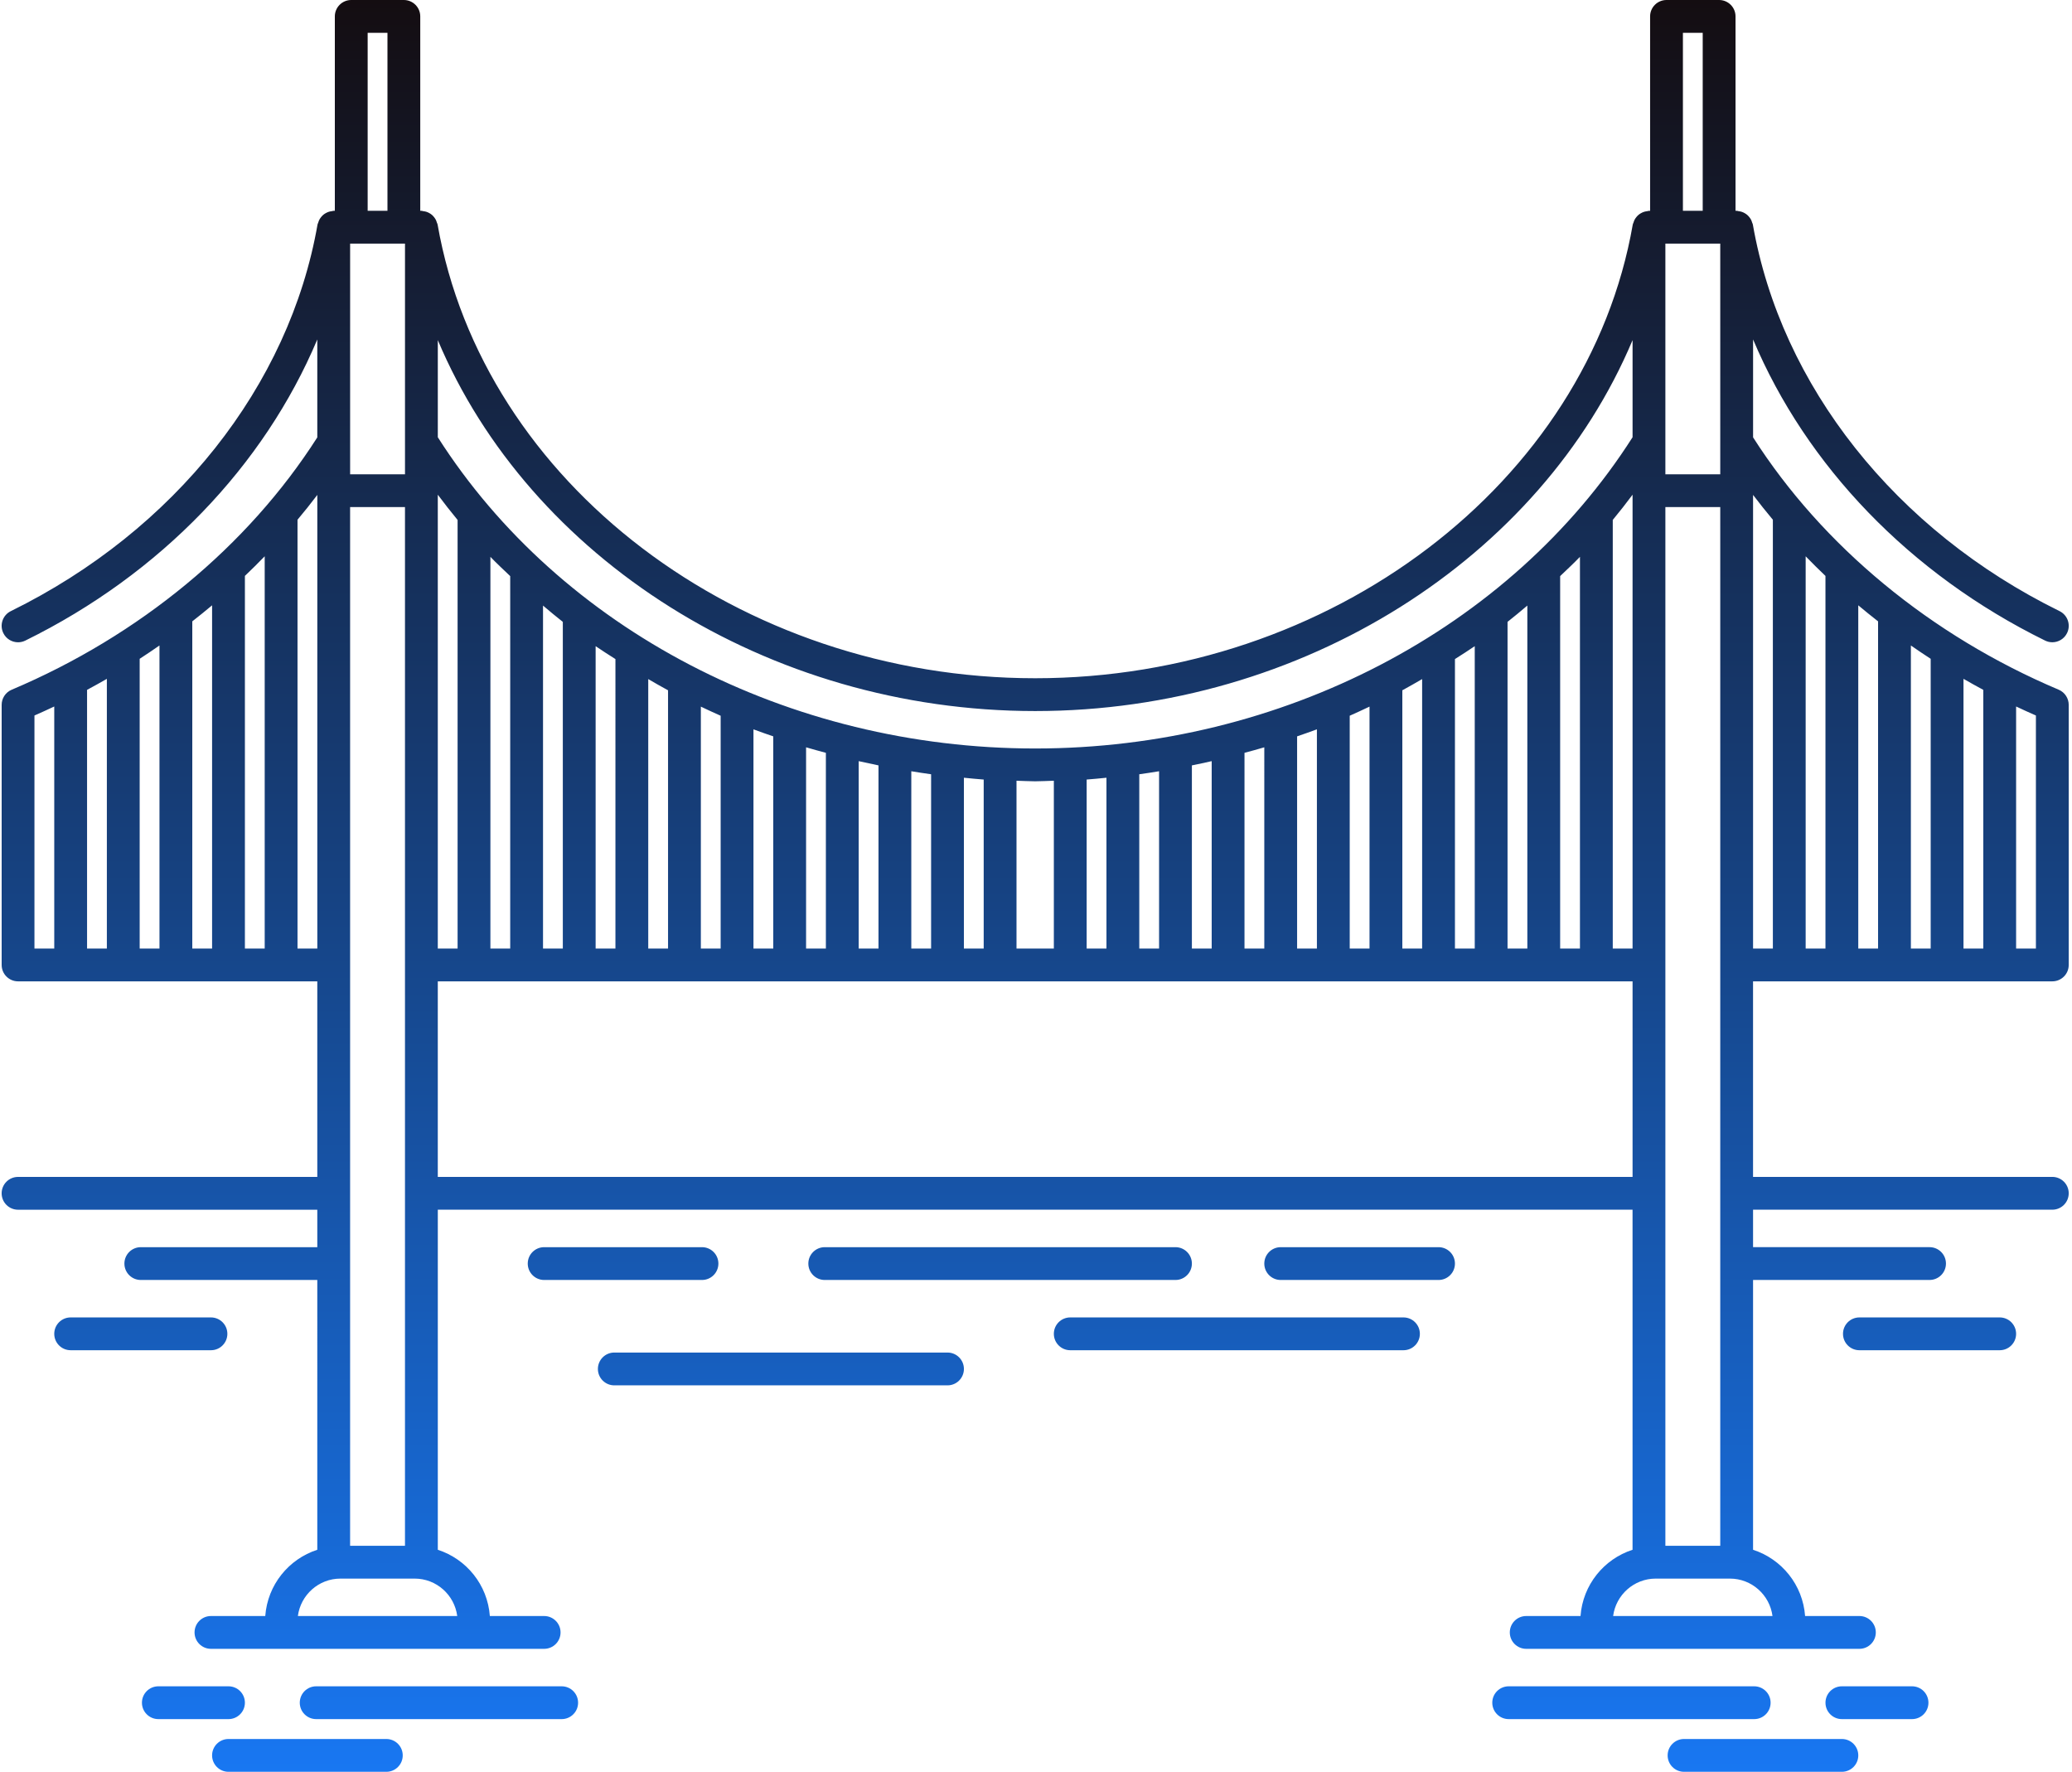 <?xml version="1.0" encoding="UTF-8" standalone="no"?><svg xmlns="http://www.w3.org/2000/svg" xmlns:xlink="http://www.w3.org/1999/xlink" fill="#000000" height="108" preserveAspectRatio="xMidYMid meet" version="1" viewBox="-0.1 0.0 126.3 108.0" width="126.3" zoomAndPan="magnify"><linearGradient gradientUnits="userSpaceOnUse" id="a" x1="63" x2="63" xlink:actuate="onLoad" xlink:show="other" xlink:type="simple" y1="0" y2="108"><stop offset="0" stop-color="#140d11"/><stop offset="1" stop-color="#1877f2"/></linearGradient><path d="M107.828,103.788c0,0.553-0.448,1-1,1H91.863c-0.552,0-1-0.447-1-1s0.448-1,1-1h14.965 C107.38,102.788,107.828,103.235,107.828,103.788z M111.173,103.788c0,0.553,0.448,1,1,1h4.276c0.552,0,1-0.447,1-1s-0.448-1-1-1 h-4.276C111.62,102.788,111.173,103.235,111.173,103.788z M101.552,107c0,0.553,0.448,1,1,1h9.621c0.552,0,1-0.447,1-1s-0.448-1-1-1 h-9.621C102,106,101.552,106.447,101.552,107z M71.552,76.021H50.173c-0.552,0-1,0.447-1,1s0.448,1,1,1h21.379c0.552,0,1-0.447,1-1 S72.104,76.021,71.552,76.021z M87.587,78.021c0.552,0,1-0.447,1-1s-0.448-1-1-1h-9.621c-0.552,0-1,0.447-1,1s0.448,1,1,1H87.587z M64.138,81.303c0,0.553,0.448,1,1,1h20.311c0.552,0,1-0.447,1-1s-0.448-1-1-1H65.138C64.586,80.303,64.138,80.75,64.138,81.303z M122.793,81.303c0-0.553-0.448-1-1-1h-8.552c-0.552,0-1,0.447-1,1s0.448,1,1,1h8.552C122.346,82.303,122.793,81.855,122.793,81.303 z M42.69,76.021h-9.621c-0.552,0-1,0.447-1,1s0.448,1,1,1h9.621c0.552,0,1-0.447,1-1S43.242,76.021,42.69,76.021z M36.345,83.444 c0,0.553,0.448,1,1,1h20.311c0.552,0,1-0.447,1-1s-0.448-1-1-1H37.345C36.793,82.444,36.345,82.892,36.345,83.444z M13.759,81.303 c0-0.553-0.448-1-1-1H4.207c-0.552,0-1,0.447-1,1s0.448,1,1,1h8.552C13.311,82.303,13.759,81.855,13.759,81.303z M18.173,103.788 c0,0.553,0.448,1,1,1h14.965c0.552,0,1-0.447,1-1s-0.448-1-1-1H19.173C18.62,102.788,18.173,103.235,18.173,103.788z M13.828,102.788H9.552c-0.552,0-1,0.447-1,1s0.448,1,1,1h4.276c0.552,0,1-0.447,1-1S14.38,102.788,13.828,102.788z M12.828,107 c0,0.553,0.448,1,1,1h9.621c0.552,0,1-0.447,1-1s-0.448-1-1-1h-9.621C13.276,106,12.828,106.447,12.828,107z M126,42.968v15.848 c0,0.001,0,0.002,0,0.002c0,0.553-0.448,1-1,1h0h-3.207h-3.207h-3.207h-3.207h-3.207h-2.207v11.919H125c0.552,0,1,0.447,1,1 s-0.448,1-1,1h-18.241v2.283h10.758c0.552,0,1,0.447,1,1s-0.448,1-1,1h-10.758v16.446c1.748,0.567,3.031,2.137,3.172,4.038h3.31 c0.552,0,1,0.447,1,1s-0.448,1-1,1h-4.276H97.207h-4.276c-0.552,0-1-0.447-1-1s0.448-1,1-1h3.31 c0.142-1.901,1.424-3.471,3.172-4.038V73.737H26.587v20.729c1.748,0.567,3.031,2.137,3.172,4.038h3.31c0.552,0,1,0.447,1,1 s-0.448,1-1,1h-4.276H17.035h-4.276c-0.552,0-1-0.447-1-1s0.448-1,1-1h3.31c0.142-1.901,1.424-3.471,3.172-4.038V78.021H8.483 c-0.552,0-1-0.447-1-1s0.448-1,1-1h10.758v-2.283H1c-0.552,0-1-0.447-1-1s0.448-1,1-1h18.241V59.818h-2.207h-3.207h-3.207H7.414 H4.207H1.001h0c-0.552,0-1-0.447-1-1c0-0.001,0-0.002,0-0.002V42.968C0,42.577,0.228,42.205,0.611,42.043 c7.794-3.295,14.397-8.753,18.63-15.382v-5.969c-3.241,7.692-9.547,14.298-17.8,18.356C1.3,39.117,1.149,39.15,1.001,39.15 c-0.37,0-0.725-0.205-0.898-0.559c-0.244-0.496-0.04-1.095,0.456-1.339c9.989-4.911,16.979-13.725,18.698-23.576 c0.007-0.038,0.03-0.067,0.04-0.103c0.02-0.068,0.042-0.131,0.075-0.191c0.029-0.053,0.062-0.1,0.099-0.147 c0.043-0.054,0.088-0.103,0.142-0.147c0.044-0.036,0.09-0.066,0.14-0.094c0.061-0.035,0.123-0.064,0.191-0.085 c0.058-0.019,0.117-0.028,0.178-0.036c0.041-0.005,0.077-0.024,0.119-0.024h0.069V1c0-0.553,0.448-1,1-1h3.207c0.552,0,1,0.447,1,1 v11.849h0.069c0.041,0,0.076,0.018,0.115,0.023c0.066,0.008,0.128,0.018,0.19,0.038c0.063,0.02,0.119,0.047,0.176,0.078 c0.056,0.031,0.107,0.064,0.156,0.105c0.049,0.041,0.089,0.085,0.129,0.135c0.041,0.05,0.076,0.1,0.107,0.158 c0.031,0.058,0.052,0.119,0.071,0.183c0.011,0.037,0.035,0.068,0.042,0.107C29.324,29.448,44.984,41.342,63,41.342 s33.677-11.894,36.428-27.665c0.007-0.039,0.03-0.068,0.041-0.105c0.02-0.067,0.042-0.128,0.074-0.188 c0.029-0.054,0.062-0.101,0.1-0.148c0.043-0.054,0.088-0.102,0.142-0.146c0.044-0.036,0.09-0.066,0.14-0.094 c0.061-0.035,0.123-0.064,0.191-0.085c0.058-0.019,0.117-0.028,0.179-0.036c0.041-0.005,0.077-0.024,0.119-0.024h0.069V1 c0-0.553,0.448-1,1-1h3.207c0.552,0,1,0.447,1,1v11.849h0.069c0.041,0,0.076,0.018,0.115,0.023c0.066,0.008,0.128,0.018,0.19,0.038 c0.063,0.02,0.119,0.047,0.175,0.078c0.056,0.031,0.107,0.064,0.156,0.105c0.049,0.041,0.09,0.086,0.13,0.135 c0.04,0.049,0.075,0.099,0.106,0.156c0.032,0.059,0.053,0.121,0.072,0.186c0.011,0.037,0.034,0.066,0.041,0.105 c1.719,9.852,8.708,18.665,18.698,23.576c0.496,0.244,0.7,0.843,0.456,1.339c-0.174,0.354-0.529,0.559-0.898,0.559 c-0.148,0-0.298-0.033-0.44-0.103c-8.253-4.058-14.559-10.664-17.8-18.356v5.969c4.233,6.63,10.836,12.087,18.63,15.382 C125.772,42.205,126.001,42.577,126,42.968z M119.586,41.378v16.44h1.207V42.05C120.387,41.831,119.984,41.608,119.586,41.378z M113.172,36.897v20.921h1.207V37.874C113.97,37.555,113.568,37.229,113.172,36.897z M104.759,94.223V58.821 c0-0.001,0-0.002,0-0.002s0-0.002,0-0.002V30.909h-3.345v63.313h0.069H104.759z M93,57.818V36.912 c-0.398,0.336-0.796,0.672-1.207,0.993v19.913H93z M86.587,57.818V41.393c-0.401,0.23-0.798,0.465-1.207,0.684v15.742H86.587z M80.173,57.818V44.456c-0.398,0.153-0.804,0.286-1.207,0.428v12.934H80.173z M73.759,57.818V46.395 c-0.401,0.092-0.803,0.178-1.207,0.259v11.164H73.759z M67.345,57.818V47.407c-0.403,0.036-0.802,0.084-1.207,0.11v10.301H67.345z M59.862,57.818V47.517c-0.404-0.026-0.804-0.074-1.207-0.11v10.411H59.862z M53.449,57.818V46.654 c-0.404-0.082-0.806-0.168-1.207-0.259v11.423H53.449z M47.035,57.818V44.885c-0.403-0.142-0.809-0.276-1.207-0.428v13.362H47.035z M40.621,57.818V42.077c-0.409-0.218-0.806-0.453-1.207-0.684v16.425H40.621z M34.207,57.818V37.906 c-0.411-0.321-0.809-0.658-1.207-0.993v20.906H34.207z M27.793,57.818V31.693c-0.416-0.502-0.816-1.017-1.207-1.538v27.664H27.793z M24.517,94.223h0.069V30.909h-3.345v27.907c0,0.001,0,0.002,0,0.002s0,0.002,0,0.002v35.402H24.517z M21.242,14.849v14.061h3.345 V14.849H21.242z M29.793,57.818H31V35.117c-0.406-0.388-0.818-0.77-1.207-1.174V57.818z M36.207,57.818h1.207V40.174 c-0.403-0.261-0.813-0.513-1.207-0.786V57.818z M42.621,57.818h1.207v-14.19c-0.407-0.178-0.807-0.367-1.207-0.556V57.818z M49.035,57.818h1.207v-11.93c-0.403-0.111-0.808-0.215-1.207-0.336V57.818z M55.449,57.818h1.207V47.195 c-0.405-0.053-0.805-0.121-1.207-0.184V57.818z M61.862,57.818H63h1.138V47.589c-0.38,0.009-0.757,0.035-1.138,0.035 c-0.381,0-0.758-0.026-1.138-0.035V57.818z M69.345,57.818h1.207V47.011c-0.402,0.063-0.802,0.131-1.207,0.184V57.818z M75.759,57.818h1.207V45.552c-0.399,0.121-0.804,0.226-1.207,0.336V57.818z M82.173,57.818h1.207V43.071 c-0.4,0.189-0.8,0.378-1.207,0.556V57.818z M88.587,57.818h1.207V39.387c-0.394,0.273-0.803,0.526-1.207,0.786V57.818z M95,57.818 h1.207V33.942c-0.389,0.404-0.801,0.786-1.207,1.174V57.818z M98.207,57.818h1.207V30.154c-0.391,0.522-0.791,1.037-1.207,1.538 V57.818z M101.414,14.849v14.061h3.345V14.849H101.414z M102.483,12.849h1.207V2h-1.207V12.849z M26.587,20.732v5.921 C34.052,38.358,47.972,45.624,63,45.624c15.028,0,28.948-7.266,36.414-18.971v-5.921C93.833,33.996,79.335,43.342,63,43.342 S32.168,33.996,26.587,20.732z M22.311,12.849h1.207V2h-1.207V12.849z M11.621,37.874v19.944h1.207V36.897 C12.433,37.229,12.03,37.555,11.621,37.874z M5.207,42.05v15.769h1.207v-16.44C6.016,41.608,5.614,41.831,5.207,42.05z M3.207,57.818V43.064c-0.398,0.189-0.802,0.371-1.207,0.549v14.205H3.207z M9.621,57.818V39.345 c-0.398,0.276-0.799,0.548-1.207,0.812v17.661H9.621z M16.035,57.818v-23.91c-0.393,0.406-0.796,0.805-1.207,1.196v22.714H16.035z M19.242,57.818V30.167c-0.387,0.514-0.792,1.017-1.207,1.513v26.138H19.242z M25.176,96.223h-0.658h-3.865 c-1.328,0-2.428,0.996-2.596,2.282h9.714C27.604,97.219,26.504,96.223,25.176,96.223z M99.414,71.737V59.818h-2.207H94h-3.207 h-3.207H84.38h-3.207h-3.207h-3.207h-3.207h-3.207h-3.207H63h-2.138h-3.207h-3.207h-3.207h-3.207h-3.207h-3.207h-3.207h-3.207H32 h-3.207h-2.207v11.919H99.414z M105.348,96.223h-3.865h-0.658c-1.328,0-2.428,0.996-2.596,2.282h9.714 C107.776,97.219,106.676,96.223,105.348,96.223z M106.759,57.818h1.207V31.68c-0.414-0.497-0.819-1-1.207-1.513V57.818z M111.172,57.818V35.105c-0.411-0.392-0.814-0.79-1.207-1.196v23.91H111.172z M117.586,57.818V40.157 c-0.408-0.264-0.809-0.536-1.207-0.812v18.473H117.586z M124,57.818V43.613c-0.405-0.178-0.808-0.36-1.207-0.549v14.754H124z" fill="url(#a)"/></svg>